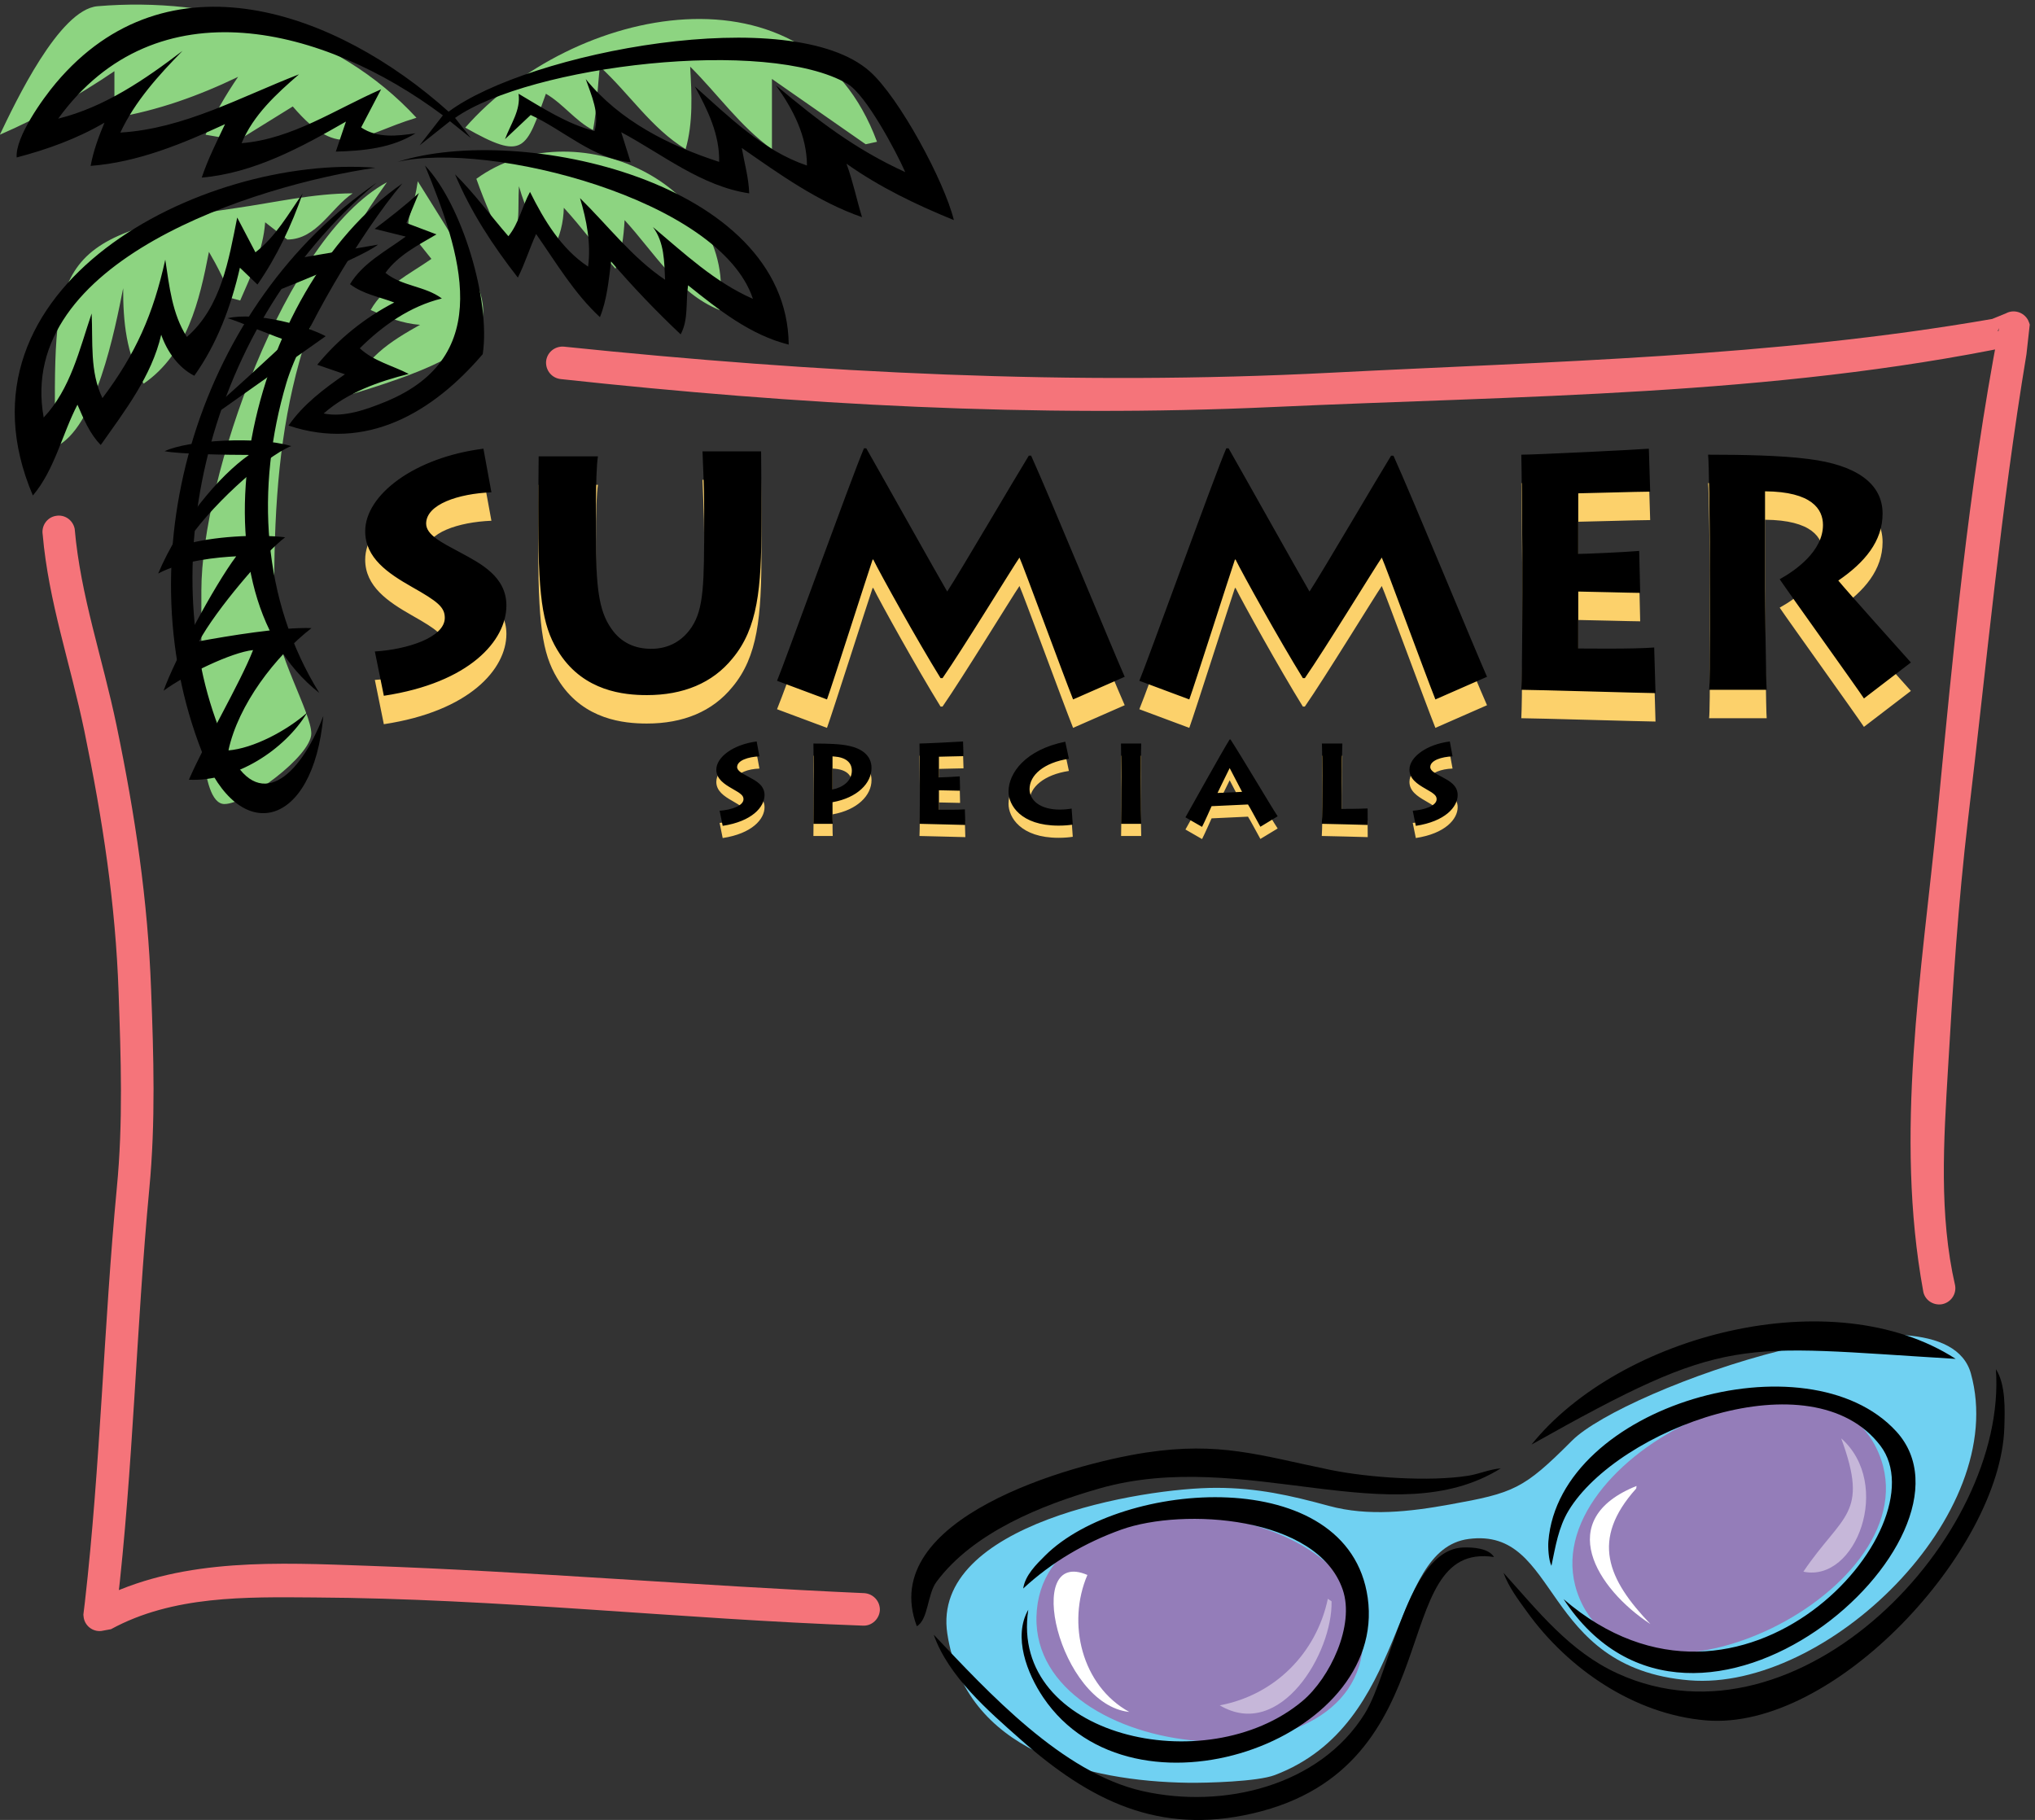 <svg xmlns="http://www.w3.org/2000/svg" xml:space="preserve" width="533.127" height="476.812"><rect width="100%" height="100%" fill="#333333" stroke="none"/><path d="M1542.84 1995.76c21.73 1.35 47.04 9.41 47.04 22.63 0 7.16-4.7 10.97-22.18 20.83-16.13 9.18-31.36 19.49-31.36 37.41 0 24.64 33.38 49.72 79.52 55.55l5.38-29.35c-22.18-.89-43.9-8.06-43.9-21.05 0-7.62 10.52-12.77 23.07-19.49 13.66-7.39 30.91-16.13 30.91-35.62 0-23.52-24.64-51.96-82.43-60.7l-6.05 29.79M1727.6 1970c.22 9.63.67 63.62.67 79.52v24.64c0 5.15-.67 50.63-.67 53.98 29.12 0 53.08-.89 69.66-4.48 25.54-5.37 44.8-19.03 44.8-43.68 0-29.79-27.55-58.68-76.83-67.42v-8.96c0-4.48 0-28.89.45-33.6zm37.63 67.65c19.26 3.58 38.08 16.13 38.08 37.18 0 10.31-5.38 26.66-38.08 28v-65.18m261.6-69.89c-6.05 0-81.54 2.24-90.28 2.24.68 11.88.68 59.81.68 64.96v30.02c0 3.58-.45 57.56-.68 63.16 9.64 0 78.18 3.36 85.8 4.04l.9-28.9c-7.62 0-44.58-1.12-48.39-1.12v-40.77c4.26 0 30.69 1.12 40.99 2.02l.67-28.23c-5.37 0-36.96.9-41.66.9v-38.3c5.6 0 37.41-.45 51.07.67l.9-30.69m211.63.67c-7.39-1.12-16.35-2.01-28-2.01-74.81 0-98.56 40.76-98.56 66.97 0 36.96 33.83 82.66 111.78 98.34l7.17-33.6c-48.83-7.39-77.51-32.03-77.51-59.81 0-21.5 19.94-40.32 59.59-40.32 8.96 0 17.02.9 23.29 2.02l2.24-31.59m95.18 1.57c.45 9.86.67 62.27.67 68.1v24.19c0 3.81-.67 60.48-.9 65.85h39.88c-.23-4.03-.9-39.42-.9-66.3v-24.19c0-22.4.67-62.5.9-67.65h-39.65m126.76 12.77c8.96 15.68 72.13 129.69 87.14 153.44h1.57c23.96-36.96 81.31-134.18 92.96-151.42l-34.05-20.61c-5.6 10.08-21.95 40.54-24.42 43.9l-71.68-3.36c-2.01-4.48-13.88-31.36-18.81-40.77zm111.55 50.18c-4.7 9.4-21.05 39.87-24.41 46.81-4.48-8.74-19.72-40.32-23.97-49.05l48.38 2.24m247.5-65.19c-4.48 0-77.5 2.24-90.49 2.24 1.12 11.88 1.12 59.81 1.12 65.18v29.8c0 3.58-.45 58.91-.9 63.16h40.32c-.45-5.15-1.34-50.39-1.34-78.62v-50.18c5.37 0 31.8 0 51.07.9l.22-32.48m88.7 28c21.73 1.35 47.04 9.41 47.04 22.63 0 7.16-4.71 10.97-22.18 20.83-16.12 9.18-31.36 19.49-31.36 37.41 0 24.64 33.38 49.72 79.52 55.55l5.38-29.35c-22.18-.89-43.91-8.06-43.91-21.05 0-7.62 10.53-12.77 23.08-19.49 13.66-7.39 30.91-16.13 30.91-35.62 0-23.52-24.64-51.96-82.43-60.7l-6.05 29.79M863.738 2277.44c63.629 3.94 137.752 27.55 137.752 66.25 0 20.99-13.775 32.15-64.939 61.01-47.231 26.89-91.836 57.07-91.836 109.55 0 72.15 97.738 145.63 232.875 162.68l15.74-85.93c-64.94-2.63-128.572-23.62-128.572-61.66 0-22.31 30.832-37.4 67.562-57.07 40.02-21.65 90.53-47.23 90.53-104.31 0-68.87-72.16-152.18-241.401-177.76l-17.711 87.24m761.492 250.58c0-125.95-7.21-204.66-57.07-264.36-39.36-48.54-97.08-72.15-168.58-72.15-45.92 0-122.67 7.87-171.21 80.68-31.49 47.89-42.64 97.74-42.64 257.15v35.42c0 30.17.66 81.99.66 97.08h116.76c-2.63-17.05-3.94-51.82-3.94-111.52v-44.6c0-99.71 5.25-147.59 30.18-183.02 19.68-28.86 47.88-40.01 78.72-40.01 35.42 0 62.31 16.4 80.02 43.29 23.62 36.08 24.28 85.28 24.28 209.26v24.27c0 45.26-2.63 87.9-3.28 112.17h115.44c0-14.43.66-61.66.66-113.48v-30.18m30.73-308.31c11.81 26.9 147.6 402.77 171.21 457.88h4.6c31.48-55.11 139.72-248.62 159.39-282.07 24.93 38.04 135.14 226.31 160.72 267.63h4.59c36.08-79.37 162.03-385.71 184.33-435.56l-101.67-44.61c-20.34 51.16-97.75 262.39-105.62 279.45-14.43-21-111.51-179.74-151.53-237.47h-3.93c-45.92 74.13-119.39 206.63-132.51 233.53h-1.31c-10.5-30.83-79.37-246.65-89.87-275.51l-98.4 36.73m713.66 0c11.81 26.9 147.59 402.77 171.21 457.88h4.59c31.49-55.11 139.72-248.62 159.4-282.07 24.93 38.04 135.14 226.31 160.72 267.63h4.59c36.08-79.37 162.03-385.71 184.33-435.56l-101.68-44.61c-20.33 51.16-97.74 262.39-105.61 279.45-14.43-21-111.51-179.74-151.53-237.47h-3.93c-45.92 74.13-119.39 206.63-132.51 233.53h-1.31c-10.5-30.83-79.38-246.65-89.87-275.51l-98.4 36.73m1016.73-24.27c-17.71 0-238.77 6.56-264.35 6.56 1.96 34.77 1.96 175.15 1.96 190.23v87.91c0 10.49-1.31 168.58-1.96 184.98 28.2 0 228.93 9.84 251.23 11.81l2.63-84.62c-22.31 0-130.54-3.28-141.69-3.28v-119.39c12.46 0 89.87 3.28 120.04 5.9l1.97-82.65c-15.75 0-108.24 2.63-122.01 2.63v-112.18c16.4 0 109.54-1.31 149.56 1.97l2.62-89.87m105.52 6.56c2.62 15.75 1.31 223.69 1.31 237.46v53.79c0 19.68-1.31 159.41-3.28 171.87 66.25 0 143-1.31 198.1-8.53 94.46-11.8 145.63-48.54 145.63-107.58 0-54.44-35.42-96.42-87.24-131.85 18.36-22.3 125.94-142.34 143-161.37l-92.5-70.84c-11.8 18.36-146.93 206.63-165.96 234.84 30.84 17.05 85.28 55.1 85.28 106.92 0 30.83-21.65 65.6-114.14 66.25v-190.23c0-24.93 1.97-190.89 3.28-200.73h-113.48" style="fill:#fcd16b;fill-opacity:1;fill-rule:nonzero;stroke:none" transform="matrix(.133 0 0 -.133 -16.674 481.035)"/><path d="M887.527 3257.77C685.25 3148 522.012 2673.76 522.012 2453.32v-182.79c-.149-40.56-6.242-237.57 45.453-237.57 43.051 0 171.078 94.81 171.078 138.98 0 40.95-71.559 160.56-72.598 234.83-4.578 326.87 27.055 581.14 221.582 851m-67.57-21.82c-77.707-.11-153.894-18.18-230.461-29.11-371.094-53.02-356.832-121.61-355.758-470.75 80.399 35.96 118.289 232.94 134.246 313.02-.254-65.01 5.989-131.19 40.278-188.06 86.039 59.47 109.949 163.03 128.652 259.64 17.008-29.06 32.285-59.24 43.633-90.99l17.898-4.86c21.692 49.49 45.227 99.39 49.223 154.09l43.633-33.97c58.035.27 85.836 62.24 128.656 90.99m125.719 148.89c-157.957 171.37-399.571 239.09-628.289 219.71-75.688-6.42-161.891-189.71-192.332-253.09 79.078 34.29 154.383 76.78 225.672 125.15v-91.77c84.929 14.13 166.281 43.26 243.621 80.65-24.567-36.09-46.727-73.93-64.11-114.03l64.11-11.12 107.707 66.75c94.492-110.25 128.683-56.79 243.621-22.25m96.114-19.41c210.67 240.38 675.64 337.61 811.08-27.91l-22.37-4.85-184.59 128.6v-138.31c-62.64 44.78-106.98 108.81-161.1 162.58 3.08-53.72 6.08-110.25-8.95-162.58-67.81 41.32-111.1 109.94-168.93 162.58-4.61-41.65-5.79-83.69-13.43-124.97-35.24 18.19-58.72 51.77-92.85 71.58-39.4-110.05-42.24-133.11-158.86-66.72" style="fill:#8dd481;fill-opacity:1;fill-rule:nonzero;stroke:none" transform="matrix(.133 0 0 -.133 -16.674 481.035)"/><path d="M1063.68 3264.55c16.93-47.99 37.47-94.68 61.53-139.53 27.84 43.79 19.29 76.71 22.38 124.97 13.26-45.76 32.16-90.48 66-124.97 15.05 24.95 21.58 53.59 22.38 82.51 35.53-38.67 66.26-81.45 101.8-120.12 12.02 30.54 16.12 63.29 17.9 95.85 58-63.19 103.87-143.31 186.83-177.13 38.99 251.88-289.34 396.76-478.82 258.42m-115.387-4.85c163.767-263.6 219.837-312.95-127.535-418.58 14.695 67.31 76.25 104.61 132.008 135.89-34.286 2.24-66.344 15.15-97.328 29.12 26.82 47.44 76.839 70.6 119.703 100.7-70.321 87.24-41.922 51.01-26.848 152.87" style="fill:#8dd481;fill-opacity:1;fill-rule:nonzero;stroke:none" transform="matrix(.133 0 0 -.133 -16.674 481.035)"/><path d="M1009.05 3396.8c157.2 117.05 675.02 216.45 829.58 79.36 58.18-51.6 146.85-216.46 165.65-292.91-73.98 30.05-146.23 64.82-211.55 111.1 12.66-34.37 19.98-70.34 30.6-105.33-86.73 30.17-162.13 84.37-236.83 136.36 5.17-29.76 13.68-59.11 14.63-89.47-94.11 14.05-170.49 76.79-252.13 120.49l18.63-59.16c-74.52 6.88-131.41 63.06-196.92 93.07l-50.56-47.62c10.5 28.88 31.43 57.21 26.62 89.46 47.86-28.3 95.31-59.28 149.68-73.59 10.43 34.93-6.04 69.98-17.3 102.45 66.69-82.2 163.81-130.96 262.78-163.05 1.19 53.93-22.73 102.45-47.9 148.62 67.06-59.49 133.97-126.52 220.86-155.83-.07 58.58-27.78 111.55-61.2 158 83.12-69.58 155.05-125.26 254.79-170.99-17.78 40.44-77.21 152.44-113.76 173.87-157.5 92.35-625.6 36.25-773.02-67.09l31.26-39.68-41.24 33.18-59.876-47.61 45.902 59.16c-232.738 174.24-563.945 261-757.726-6.5 91.558 22.68 170.808 77.1 244.816 133.47-47.141-48.12-93.598-99.27-122.406-160.88 125.113 7.39 237.312 70.39 351.918 114.71-44.578-38.53-89.989-80.09-113.094-135.64 99.887 8.15 185.18 67.07 274.75 106.06l-39.25-75.03c31.82-21.6 71.211-16.96 107.105-11.55-46.66-29.36-103.179-34.66-157-36.07l19.961 59.16c-87.804-50.51-181.273-101.46-284.066-110.38 12.16 36.4 29.539 70.71 45.902 105.33-84.199-38.68-171.375-75.03-264.769-82.25 5.379 29.43 15.828 57.61 27.273 85.14-53.918-31.58-112.68-52.8-172.965-68.54-2.996 40 51.086 115.47 77.168 146.45 220.371 261.81 552.66 141.9 773.687-56.27" style="fill:#000;fill-opacity:1;fill-rule:nonzero;stroke:none" transform="matrix(.133 0 0 -.133 -16.674 481.035)"/><path d="M864.695 3286.42c-235.203-34.5-709.015-182.6-653.281-492.04 52.961 56.13 70.41 133.99 94.469 204.89 2.715-55.6-3.899-114.96 21.289-166.66 65.773 87.37 100.332 166.05 123.734 272.72 7.914-51.77 13.489-107.16 42.578-152.23 67.551 58.84 82.481 151.97 99.121 235.2l35.926-68.54c39.739 30.67 64.949 75.59 93.137 116.15-22.105-63.25-50.863-124.5-89.145-179.64l-34.593 33.19c-17.2-75.42-44.688-149.46-89.813-212.83-31.445 15.72-53.89 48.3-65.191 80.8-18.934-81.77-71.656-149.93-119.082-217.16-21.86 21.91-33.672 51.52-45.903 79.36-30.378-58.42-44.648-127.76-87.812-178.92-175.047 410.92 332.019 671.98 674.566 645.71m211.555-367.23c-98.586-115.41-229.215-192.03-382.523-140.69 28.941 41.79 69.765 72.41 111.097 101.01l-54.551 18.76c41.719 50.91 93.25 92.38 151.676 122.65-29.57 11.21-61.386 16.48-87.148 36.07 25.379 42.16 71.383 65.46 109.765 93.79l-61.203 15.15c29.93 22.45 59.481 45.5 87.149 70.71l-24.614-59.16 59.207-22.37c-36.101-21.29-75.367-40.84-100.453-75.75 32.422-26.67 77.692-25.68 111.102-50.51-62.652-15.35-116.453-53.2-161.66-98.12 27.379-25.4 64.035-33.84 96.461-50.5-60.188-15.19-120.239-36.41-167.645-77.92 39.629-8.46 85.391 8.21 121.742 23.09 218.718 89.55 147.688 295.03 77.836 465.35 73.112-76.5 129.712-266.12 113.762-371.56" style="fill:#000;fill-opacity:1;fill-rule:nonzero;stroke:none" transform="matrix(.133 0 0 -.133 -16.674 481.035)"/><path d="M1678.97 2937.95c-75.44 18.66-138.83 69.21-198.25 116.87-4.94-31.78 1.26-67.36-14.63-96.67-48.1 45.45-94 93.3-137.05 143.57-4.65-36.79-7.9-74.97-21.95-109.66-50.8 47.09-86.37 107.46-125.73 163.77-12.86-28.25-21.95-58.09-35.93-85.85-49.02 62.73-92.96 129.77-123.73 203.45 38.24-37.74 69.89-81.49 105.1-121.93 20.72 25.42 27.04 58.98 42.58 87.3 27.43-55.35 61.71-112.48 114.42-147.18 5.99 45.29-2.85 91.63-15.96 134.92 55.21-54.21 102.81-117.32 167.64-160.89-1.74 35.92-1.35 73.68-23.94 103.89 61.76-51.93 122.03-108.72 196.91-141.41-64.66 196.29-520.56 311.52-699.848 269.83 240.088 77.03 767.248-37.73 770.368-360.01m-811.615 318.89c-344.078-234.96-501.296-721.18-343.933-1121.88 73.019-185.95 219.199-150.98 238.824 71.42-46.707-121.73-128.383-192.43-186.937-67.82-151.02 321.4-63.676 819.27 292.046 1118.28" style="fill:#000;fill-opacity:1;fill-rule:nonzero;stroke:none" transform="matrix(.133 0 0 -.133 -16.674 481.035)"/><path d="M689.488 2862.55c27.93 94.15 146.7 296.9 228.43 392.84-304.383-210.22-432.488-792.51-163.656-1003.55-113.114 182.83-126.012 404.27-64.774 610.71" style="fill:#000;fill-opacity:1;fill-rule:nonzero;stroke:none" transform="matrix(.133 0 0 -.133 -16.674 481.035)"/><path d="M730.316 2212.88c-43.996-73.18-141.168-136.4-232.839-132.03 31.625 73.41 101.125 190.43 126.394 255.4-42.363-4.39-132.617-48.06-176.289-80.09 20.379 58.23 99.359 206.55 143.027 264.78-35.449-1.82-104.175-7.71-153.671-33.91 42.667 101.04 120.722 192.86 178.949 233.61-40.383 0-137.196 1.54-166.309 7.36 47.445 22.22 183.961 29.75 249.469 10.1-53.484-21.2-167.031-126.01-208.524-193.7 52.407 15.28 137.59 20.61 196.547 14.06-41.507-31.53-136.882-143.76-169.636-204.9 56.121 10.34 162.57 28.16 221.531 25.97-71.567-55.67-144.379-151.12-163.656-240.97 48.418 4.06 113.109 37.58 155.007 74.32m-196.121 591.37c26.203 19.65 148.489 133.2 157.223 141.93-12.992 1.87-105 41.53-118.102 43.71 56.961 13.06 152.098-13.51 193.586-35.35-31.097-21.71-228.339-161.21-228.339-161.21l-4.368 10.92m335.825 330.66-163.18-27.81-45.992-67.03s173.777 67.39 209.172 94.84m-6.282-801.47c63.629 3.94 137.752 27.55 137.752 66.25 0 20.99-13.775 32.15-64.939 61.01-47.231 26.89-91.836 57.07-91.836 109.55 0 72.15 97.738 145.63 232.875 162.68l15.74-85.93c-64.94-2.63-128.572-23.62-128.572-61.66 0-22.31 30.832-37.4 67.562-57.07 40.02-21.65 90.53-47.23 90.53-104.31 0-68.87-72.16-152.18-241.401-177.76l-17.711 87.24m761.492 250.58c0-125.95-7.21-204.66-57.07-264.36-39.36-48.54-97.08-72.15-168.58-72.15-45.92 0-122.67 7.87-171.21 80.68-31.49 47.89-42.64 97.74-42.64 257.15v35.42c0 30.17.66 81.99.66 97.08h116.76c-2.63-17.05-3.94-51.82-3.94-111.52v-44.6c0-99.71 5.25-147.59 30.18-183.02 19.68-28.86 47.88-40.01 78.72-40.01 35.42 0 62.31 16.4 80.02 43.29 23.62 36.08 24.28 85.28 24.28 209.26v24.27c0 45.26-2.63 87.9-3.28 112.17h115.44c0-14.43.66-61.66.66-113.48v-30.18m30.73-308.31c11.81 26.9 147.6 402.77 171.21 457.88h4.6c31.48-55.11 139.72-248.62 159.39-282.07 24.93 38.04 135.14 226.3 160.72 267.63h4.59c36.08-79.37 162.03-385.71 184.33-435.56l-101.67-44.61c-20.34 51.16-97.75 262.39-105.62 279.45-14.43-21-111.51-179.74-151.53-237.47h-3.93c-45.92 74.13-119.39 206.63-132.51 233.53h-1.31c-10.5-30.83-79.37-246.65-89.87-275.51l-98.4 36.73m713.66 0c11.81 26.9 147.59 402.77 171.21 457.88h4.59c31.49-55.11 139.72-248.62 159.4-282.07 24.93 38.04 135.14 226.3 160.72 267.63h4.59c36.08-79.37 162.03-385.71 184.33-435.56l-101.68-44.61c-20.33 51.16-97.74 262.39-105.61 279.45-14.43-21-111.51-179.74-151.53-237.47h-3.93c-45.92 74.13-119.39 206.63-132.51 233.53h-1.31c-10.5-30.83-79.38-246.65-89.87-275.51l-98.4 36.73m1016.73-24.27c-17.71 0-238.77 6.56-264.35 6.56 1.96 34.77 1.96 175.15 1.96 190.23v87.91c0 10.49-1.31 168.58-1.96 184.98 28.2 0 228.93 9.84 251.23 11.81l2.63-84.62c-22.31 0-130.54-3.28-141.69-3.28v-119.39c12.46 0 89.87 3.28 120.04 5.9l1.97-82.65c-15.75 0-108.24 2.63-122.01 2.63v-112.18c16.4 0 109.54-1.31 149.56 1.97l2.62-89.87m105.52 6.56c2.62 15.75 1.31 223.69 1.31 237.46v53.79c0 19.68-1.31 159.41-3.28 171.87 66.25 0 143-1.31 198.1-8.53 94.46-11.8 145.63-48.54 145.63-107.58 0-54.44-35.42-96.42-87.24-131.85 18.36-22.3 125.94-142.34 143-161.37l-92.5-70.84c-11.8 18.36-146.93 206.63-165.96 234.84 30.84 17.05 85.28 55.1 85.28 106.92 0 30.83-21.65 65.6-114.14 66.25v-190.23c0-24.93 1.97-190.89 3.28-200.73h-113.48m-1949.03-238.24c21.73 1.35 47.04 9.41 47.04 22.63 0 7.16-4.7 10.97-22.18 20.83-16.13 9.18-31.36 19.48-31.36 37.41 0 24.64 33.38 49.72 79.52 55.55l5.38-29.35c-22.18-.89-43.9-8.06-43.9-21.05 0-7.62 10.52-12.77 23.07-19.49 13.66-7.39 30.91-16.13 30.91-35.62 0-23.52-24.64-51.96-82.43-60.7l-6.05 29.79M1727.6 1994c.22 9.63.67 63.62.67 79.52v24.64c0 5.15-.67 50.63-.67 53.98 29.12 0 53.08-.89 69.66-4.48 25.54-5.37 44.8-19.03 44.8-43.68 0-29.79-27.55-58.68-76.83-67.42v-8.96c0-4.48 0-28.89.45-33.6zm37.63 67.65c19.26 3.58 38.08 16.13 38.08 37.18 0 10.31-5.38 26.66-38.08 28v-65.18m261.6-69.89c-6.05 0-81.54 2.24-90.28 2.24.68 11.88.68 59.81.68 64.96v30.02c0 3.58-.45 57.56-.68 63.16 9.64 0 78.18 3.36 85.8 4.04l.9-28.9c-7.62 0-44.58-1.12-48.39-1.12v-40.77c4.26 0 30.69 1.12 40.99 2.02l.67-28.23c-5.37 0-36.96.9-41.66.9v-38.3c5.6 0 37.41-.45 51.07.67l.9-30.69m211.63.67c-7.39-1.12-16.35-2.01-28-2.01-74.81 0-98.56 40.76-98.56 66.97 0 36.96 33.83 82.66 111.78 98.34l7.17-33.6c-48.83-7.39-77.51-32.03-77.51-59.81 0-21.5 19.94-40.32 59.59-40.32 8.96 0 17.02.9 23.29 2.02l2.24-31.59m95.18 1.57c.45 9.86.67 62.27.67 68.1v24.19c0 3.81-.67 60.48-.9 65.85h39.88c-.23-4.03-.9-39.42-.9-66.3v-24.19c0-22.4.67-62.5.9-67.65h-39.65m126.76 12.77c8.96 15.68 72.13 129.69 87.14 153.44h1.57c23.96-36.96 81.31-134.18 92.96-151.42l-34.05-20.61c-5.6 10.08-21.95 40.54-24.42 43.9l-71.68-3.36c-2.01-4.48-13.88-31.36-18.81-40.77zm111.55 50.18c-4.7 9.4-21.05 39.87-24.41 46.81-4.48-8.74-19.72-40.32-23.97-49.05l48.38 2.24m247.5-65.19c-4.48 0-77.5 2.24-90.49 2.24 1.12 11.88 1.12 59.81 1.12 65.18v29.8c0 3.58-.45 58.91-.9 63.16h40.32c-.45-5.15-1.34-50.39-1.34-78.62v-50.18c5.37 0 31.8 0 51.07.9l.22-32.48m88.7 28c21.73 1.35 47.04 9.41 47.04 22.63 0 7.16-4.71 10.97-22.18 20.83-16.12 9.18-31.36 19.48-31.36 37.41 0 24.64 33.38 49.72 79.52 55.55l5.38-29.35c-22.18-.89-43.91-8.06-43.91-21.05 0-7.62 10.53-12.77 23.08-19.49 13.66-7.39 30.91-16.13 30.91-35.62 0-23.52-24.64-51.96-82.43-60.7l-6.05 29.79" style="fill:#000;fill-opacity:1;fill-rule:nonzero;stroke:none" transform="matrix(.133 0 0 -.133 -16.674 481.035)"/><path d="M3230.4 488.234c118.42-284.453 737.87 18.743 620.87 299.786-118.43 284.45-737.88-18.743-620.87-299.786M2149.13 453.59c-28.62-310.973 647.69-383.574 675.9-77.051 28.62 310.973-647.69 383.574-675.9 77.051" style="fill:#70d1f2;fill-opacity:1;fill-rule:nonzero;stroke:none" transform="matrix(.133 0 0 -.133 -16.674 481.035)"/><path d="M1991.38 398.465c-33.11 217.152 384.69 287.805 530.54 287.488 80.19-.176 144.9-14.777 221.19-35.59 77.45-21.129 159.78-11.363 237.59 2.688 126.64 22.871 145.39 29.859 241.02 125.746 103.27 103.555 732.08 325.913 785.84 132.324 77.19-277.957-284.52-626.254-554.15-604.371-294.7 23.914-254.23 302.141-435.16 278.465-159.18-20.828-115.12-363.914-381.95-465.137-34.04-12.914-134.06-15.617-170.44-15.105-199.43 2.797-439.23 62.359-474.48 293.492" style="fill:#70d1f2;fill-opacity:1;fill-rule:nonzero;stroke:none" transform="matrix(.133 0 0 -.133 -16.674 481.035)"/><path d="M2167.73 445.59c26.81 291.195 669.3 222.226 642.11-73.195-26.8-291.2-669.29-222.227-642.11 73.195m1068.78 22.922c-111.16 266.992 477.31 555.028 589.82 284.793 111.16-266.989-477.32-555.028-589.82-284.793" style="fill:#947db9;fill-opacity:1;fill-rule:nonzero;stroke:none" transform="matrix(.133 0 0 -.133 -16.674 481.035)"/><path d="M3348.31 684.578c-90.58-100.808-56.33-178.777 27.94-266.941-106.4 69.691-191.23 206.461-27.27 271.992l-.67-5.051M2267.27 514.313c-40.74-95.122-11.29-218.118 82.49-269.829-138.74 14.567-210 324.864-82.49 269.829" style="fill:#fff;fill-opacity:1;fill-rule:nonzero;stroke:none" transform="matrix(.133 0 0 -.133 -16.674 481.035)"/><path d="M3677.6 520.805c76.8 113.863 130.08 111.16 74.51 262.613 101.83-89.863 29.68-284.781-74.51-262.613m-929.36-58.438c2.26-101.308-100.81-275.578-220.2-204.894 108.41 20.449 190.03 102.425 212.89 209.945l7.31-5.051" style="fill:#c6b7d9;fill-opacity:1;fill-rule:nonzero;stroke:none" transform="matrix(.133 0 0 -.133 -16.674 481.035)"/><path d="M2150.84 445.773c-38-249.164 350.79-338.957 540.19-179.644 54 45.422 103.38 148.809 79.17 219.324-50.09 145.871-314.84 161.492-435.75 118.32-71.74-25.613-137.61-64.246-193.59-116.152 3.75 25.922 25.5 47.289 43.25 64.93 150.87 150.023 597.52 182.621 635.32-82.969 40.06-281.602-461.92-459.488-639.32-196.238-31.34 46.511-59.86 119.058-29.27 172.429m1054.43 20.922c352.52-303.39 746.29 141.7 624.01 302.293-134.92 177.196-517.02 32.453-614.03-127.695-20.32-33.555-25.9-71.18-33.93-108.941-5.51 10.972-6.97 36.148-5.98 48.336 21.63 267.679 510.51 407.191 685.21 216.441 192.28-209.945-394.54-727.242-655.28-330.434" style="fill:#000;fill-opacity:1;fill-rule:nonzero;stroke:none" transform="matrix(.133 0 0 -.133 -16.674 481.035)"/><path d="M3977.63 939.977c-433.58 26.089-446.46 50-835.56-168.821 174 216.43 593.62 325.094 835.56 168.821m-909.4-390.313c-213.85 32.246-79.95-413.434-474.99-505.023-185.6-43.036-321.04 25.007-457.7 145.734-63.34 55.961-142.3 124.215-170.97 206.34 107.09-113.164 252.86-272.246 411.13-308.067 158.85-35.949 348.69 9.583 437.74 152.231 52.05 83.387 84.05 322.828 193.59 327.543 17.92.773 50.47-.977 61.2-18.758m13.31 174.594c-211.81-131.817-504.38 42.336-790.99-39.68-113.17-32.383-248.32-86.418-320.66-183.973-18.14-24.464-15.67-73.804-38.58-87.296-80.26 212.527 304.09 319.687 450.38 341.972 146.17 22.27 224.7-5.328 363.89-33.906 75.44-15.488 196.35-23.676 272.09-11.543 21.67 3.469 41.87 12.809 63.87 14.426m5.32-205.617c68.05-75.438 130.07-155.094 224.85-198.403 357.12-163.172 768.98 268.36 745.09 599.539 19.59-30.043 17.74-80.504 16.63-115.433-7.69-241.196-334.85-598.059-588.09-576.453-140.95 12.027-271.23 101.429-351.91 213.554-17.7 24.59-36.01 48.446-46.57 77.196" style="fill:#000;fill-opacity:1;fill-rule:nonzero;stroke:none" transform="matrix(.133 0 0 -.133 -16.674 481.035)"/><path d="M1230.5 2870c465.5-50.5 933-76.5 1402-55 488.51 22.5 980.51 21.5 1460.51 121l14 7-46.5 22 2.5 5.5c-61-317-90-635.5-121.5-959.5-31-313-84.5-627.5-28-937 2.5-17.5 19-29 36.5-26.5 17.5 3 29.5 19.5 26.5 37-32 139.5-22.5 284.5-14 427.5 9.5 164.5 20 326 39.5 491.5 37 309.5 64.5 611.5 115 915.5l6.5 58.5c-1 3-2 6-3.5 9-8.5 15.5-28 21.5-43.5 13l-27-11c-431-75-867-83.5-1304.01-106-505.5-26-1008.5-.5-1510 51.5-18 1-33-12-34.5-29.5-1-18 12-33 29.5-34.5M209.496 2563.5c11.5-132 54-252 82-386.5 36.5-177 61.5-341.5 67.5-515.5 4.5-128 9-255.5-3.5-384.5-26-274.5-32-545.504-63-817.004l-2.5-20.5c-.5-2.5-.5-4.5 0-7 1.5-17.5 17.5-30.5 35-28.5l19 3.5c122 66.5 265.5 63.5 400 62.5 361.004-2 720.004-42.5 1081.004-55.5 17.5-1 32.5 13 33.5 30.5.5 17.5-13 32.5-31 33.5-327.5 14.5-653.5 42.5-981.004 54-171.5 6-355.5 15.5-514-60l-14-5 35-36 2.5 21c32 273.5 37.5 546.504 63.5 823.004 12.5 131.5 8.5 261.5 3.5 392-6.5 175.5-31 341.5-68 520-28 134.5-71 255.5-82.5 387.5-3.5 17.5-20 29-37.5 25.5-17-3-28.5-19.5-25.5-37" style="fill:#f5747a;fill-opacity:1;fill-rule:nonzero;stroke:none" transform="matrix(.133 0 0 -.133 -16.674 481.035)"/></svg>
